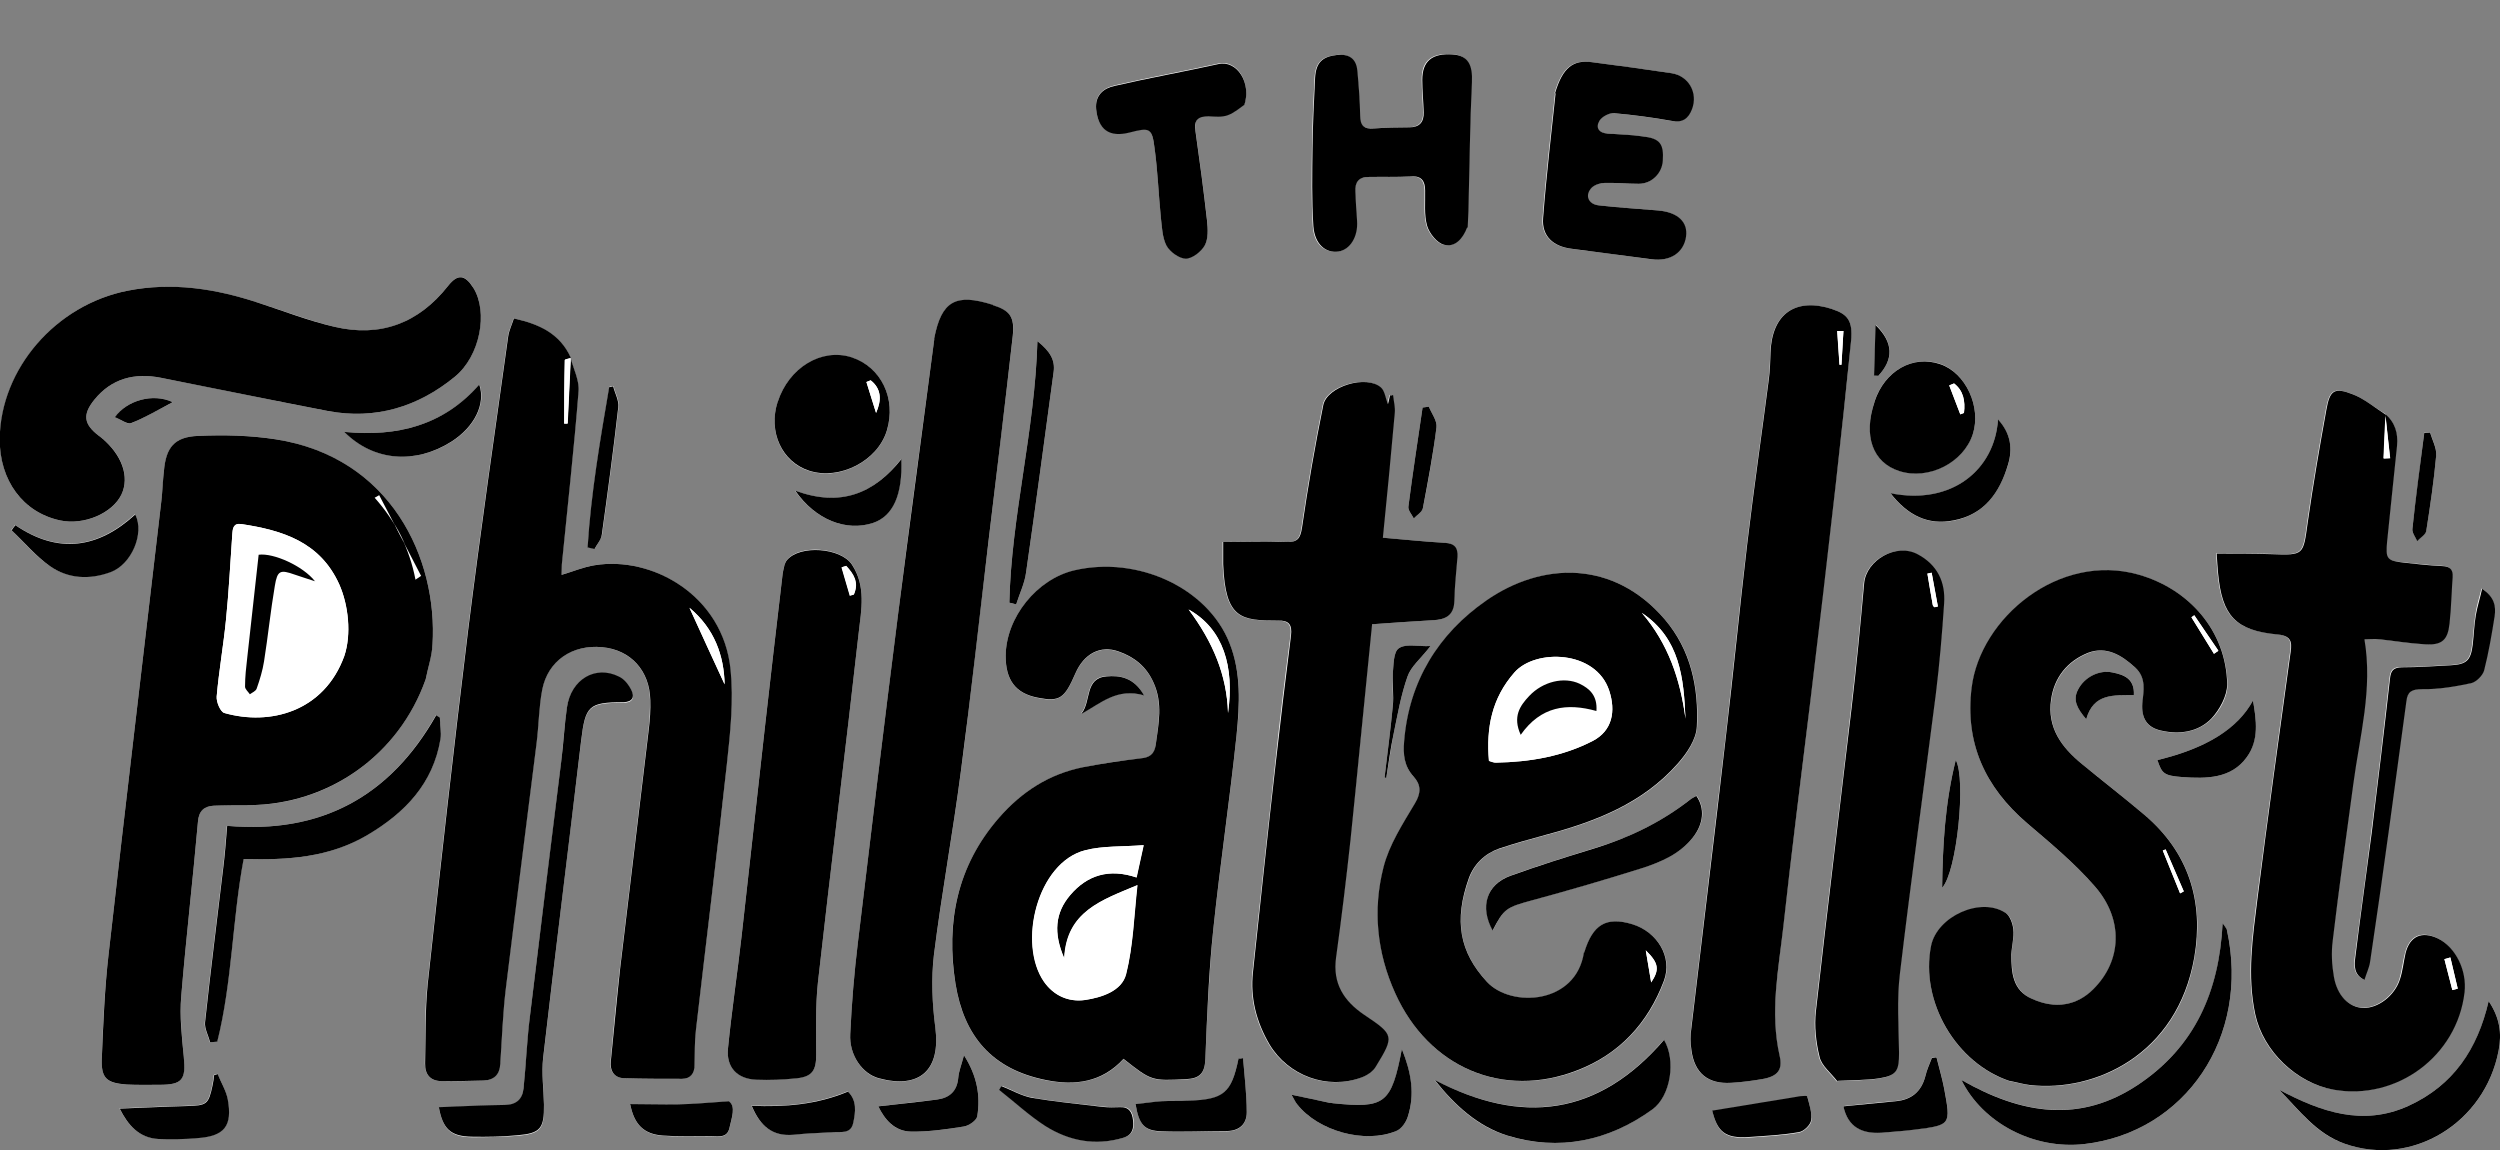 <?xml version="1.0" encoding="UTF-8"?>
<svg xmlns="http://www.w3.org/2000/svg" version="1.1" viewBox="0 0 881.5 405.5">
  <rect x="0" y="0" width="881.5" height="405.5" fill="#808080" stroke="none"/>
  <defs>
    <style>
      .cls-1 {
        fill: #fff;
      }
    </style>
  </defs>
  <!-- Generator: Adobe Illustrator 28.7.1, SVG Export Plug-In . SVG Version: 1.2.0 Build 142)  -->
  <g>
    <g id="Layer_2">
      <g>
        <path class="cls-1" d="M841,145.9h0c-3.9-2.3-7.5-5.4-11.7-7-6.4-2.4-7.9-1.4-9.2,5.4-2.4,13.3-4.7,26.6-6.6,39.9-1.6,11.6-1.3,11.5-12.8,11.1-6.4-.2-12.8-.1-19.3-.2.2,3,.3,5,.5,6.9,1.4,15,6.1,20.2,20.9,21.6,5.9.6,5,3.8,4.5,7.5-3.9,28.5-7.8,57.1-11.5,85.6-1.7,13.5-3.7,27.1-.8,40.8,2.8,13.1,14.5,24.3,27.5,26.6,22.3,4,43.8-11.8,46.3-34.3.9-7.8-3.2-16-9.4-19-5.7-2.7-9.8-.9-11.4,5.2-.8,3.1-1.1,6.3-2,9.3-1.9,5.9-7.9,10.2-13,10-5-.2-9.2-4.4-10.3-11.2-.7-4-.9-8.3-.4-12.4,2.3-18.5,4.9-37,7.3-55.5,2.2-16.7,6.9-33.2,3.9-50.9,1.8,0,3.6,0,5.3,0,5.5.6,10.9,1.5,16.3,1.8,5.8.3,7.9-1.6,8.4-7.3.5-5.5.6-11,1.1-16.4.2-2.9-1-3.8-3.7-3.9-4.5-.2-9-.8-13.4-1.2-6.2-.6-6.7-1.2-6-7.5,1.2-11.3,2.4-22.5,3.5-33.8.4-4.4-.7-8.3-4.2-11.2h0ZM201.2,126.2h0c-3.9-8.6-11.4-12-20.1-13.9-.7,2.3-1.7,4.2-2,6.3-4.8,34.5-9.8,68.9-14.1,103.4-5.1,41.6-9.8,83.4-14.3,125.1-1,9.2-.7,18.6-.9,27.9,0,3.8,1.9,6.1,5.6,6.2,5,.1,9.9,0,14.9-.2,3.8-.1,5.7-2.1,6-5.9.6-9,.9-18,2-26.9,3.4-28.8,7.2-57.5,10.8-86.2.8-6.3.8-12.7,2-18.9,2-10.1,10.6-15.9,21.1-14.9,10.1.9,16.9,8.3,17,18.7,0,3.3-.1,6.7-.5,10-3.3,28.1-6.8,56.2-10.1,84.3-1.3,10.9-2.3,21.8-3.3,32.8-.4,3.5,1.1,6,4.8,6.2,6.8.3,13.6.3,20.3.2,3,0,4.3-2,4.4-4.9.1-4.2,0-8.4.5-12.5,3.6-31.2,7.6-62.5,10.9-93.7,1.2-11,2.4-22.3,1.3-33.2-2.7-26.4-27.9-40.1-47.9-36.8-3.8.6-7.5,2.2-11.7,3.4,0-1.4,0-2.6.1-3.7,2-20.4,4.3-40.7,5.9-61.1.3-3.8-1.8-7.8-2.8-11.7h0ZM150.1,239.5c.8-4.1,2.1-8.1,2.4-12.2,1.9-30.4-14.7-66-55.3-72.4-8.9-1.4-18.2-1.6-27.3-1.2-8.3.3-11.3,4.1-12.1,12.4-.3,3.5-.5,7-.9,10.5-6.2,53.3-12.6,106.5-18.6,159.8-1.4,12.2-2,24.5-2.4,36.8-.3,7,1.8,8.8,8.8,9.2,3.8.2,7.7.1,11.5.1,8.1,0,9.3-1.8,8.6-9.9-.7-7.1-1.4-14.3-.9-21.3,1.7-20.6,4.1-41.1,5.9-61.6.3-3.9,2.2-5.4,5.5-5.6,4.2-.3,8.3-.2,12.5-.2,28.3-.1,52.8-17.8,62.3-44.4h0ZM396.1,373.4c10,7.9,10,7.8,22.1,7.2,4.7-.2,6.6-2,6.8-7,.6-15.3,1.3-30.6,2.8-45.8,2.4-22.8,5.8-45.5,8.2-68.4,1.2-10.9,1.7-22-2.5-32.6-7.7-19.4-32.2-30.8-54.7-25.6-13.2,3.1-24.1,16.6-24.2,30.2,0,8.5,3.5,13.1,11.3,14.7,7.6,1.5,9.4.4,13.3-8.6,3-6.9,8.8-10,15.2-7.7,5.5,1.9,9.8,5.3,12.3,10.9,3.3,7.4,1.7,14.7.8,22.1-.4,3.2-2,4.3-5.3,4.7-6.8.7-13.5,1.7-20.2,3.1-12,2.4-21.7,8.6-29.8,17.9-14.8,17-18.8,37-15.3,58.4,3,18.6,13,30.2,31.8,34,10.2,2,19.9.9,27.4-7.4h0ZM558.6,335.9c-2.7,18.3-25.6,19.7-34.2,10.4-9.7-10.5-11.8-21.6-6.4-36.5,1.8-5.1,5.6-8.8,10.7-10.5,5.3-1.8,10.8-3.3,16.3-4.8,17.6-4.7,34.3-11.1,46.7-25.2,3.2-3.6,6.4-8.5,6.7-13,.7-13.7-2.1-27.1-11.3-37.8-18-21-43.1-20.5-63-6.6-16.8,11.7-27.2,28.4-28.9,49.6-.4,4.6,0,8.8,3.4,12.5,2.5,2.8,2.7,5.6.4,9.4-4.4,7.2-9.1,14.6-11.1,22.6-3.8,15-2.3,30.1,4.2,44.4,11.8,26.1,37.9,37.2,64.1,27.1,14.9-5.8,25.1-16.8,30.6-31.6,3.1-8.3-2.3-17.2-11.1-19.9-9.3-2.9-14.1,0-17,10h0ZM708.7,381.2c2.4.5,4.9,1.2,7.3,1.5,22.8,2.5,51.9-10.7,57.8-45,3.4-19.7-1.9-37-17.6-50.3-7.2-6.1-14.7-12-22-17.9-7.2-5.9-12.3-12.8-10.9-22.7,1.1-7.9,5.8-13.6,13-16.5,6.4-2.6,11.9.8,16.7,5.2,4,3.6,2.9,8.2,2.5,12.6-.5,5.2,1.5,8.5,6.6,9.6,6.5,1.5,13.1.4,17.7-4.2,3-3,5.7-8,5.6-12.1-.3-18.6-13.3-33.6-31.3-38.7-28-7.9-55.8,15.3-58.8,39.9-2.4,19.6,4.7,35.1,19.5,47.7,8.3,7.1,16.9,14.2,24,22.4,10.2,11.7,9.4,26.2-.5,36.1-5.8,5.8-13.5,7.1-21.7,3.5-6.8-3.1-7.3-9.3-7.3-15.6,0-3,.9-6,.7-8.9-.2-2-1.1-4.8-2.7-5.8-8.8-5.7-24.3,1.2-26.3,11.6-4,19.7,8.7,41.4,27.8,47.7h0ZM483.8,220.1c6.9-.5,14-1,21.1-1.4,4.6-.2,7.6-1.6,7.7-6.9.1-5.1.8-10.3,1.1-15.4.2-3.2-.9-4.8-4.5-5-7.2-.4-14.5-1.2-21.8-1.8,1.4-14.9,2.9-29.4,4.2-44,.2-2.1-.4-4.2-.6-6.3-.4,0-.7,0-1.1.1-.2,1-.5,2-.7,3.1-.9-2.2-1.1-4.7-2.5-5.9-5.1-4.5-19-.5-20.3,6.2-2.9,14.3-5.4,28.8-7.5,43.2-.6,4-1.6,5.3-5.7,5.1-7.2-.4-14.5,0-22.1,0,0,3.2,0,5.5,0,7.8.8,19.4,6.5,20,19.2,19.9,3.9,0,5.2,1.4,4.7,5.4-2,15-3.8,30.1-5.4,45.1-2.7,24.5-5.4,49-8,73.5-1,9.1,1.2,17.5,5.8,25.4,6.6,11.1,20.4,16.3,32.5,11.7,1.9-.7,3.9-2.1,5-3.8,6.6-10.8,6.5-11.2-4.1-18.3-7.1-4.8-11.2-11-9.9-20.2,1.9-13.8,3.7-27.7,5.1-41.6,2.7-25.1,5.1-50.2,7.6-75.9h0ZM350.1,107.6c-13-4.3-18-1.4-20.7,11.8,0,.2,0,.3,0,.5-4.3,32.2-8.7,64.3-12.7,96.5-4.9,38.6-9.6,77.3-14.2,116-1.3,10.7-2.2,21.5-2.7,32.3-.3,7.6,4.4,14.1,10.1,15.6,14.6,3.8,21.8-3,19.9-17.8-1.1-8.5-1.5-17.3-.5-25.7,2.7-21.6,6.7-43.1,9.5-64.7,3.6-27.2,6.5-54.5,9.8-81.7,2.8-24,5.8-47.9,8.5-71.9.8-6.7-1-8.9-7-10.8h0ZM646,109c-13.1-4.1-21.3,1.7-21.8,15.2-.1,3.2-.2,6.3-.6,9.5-2.5,19.3-5.3,38.6-7.6,57.9-2.7,22.8-5,45.7-7.6,68.5-4,34.1-8.1,68.1-12.1,102.2-.3,2.6-.3,5.4,0,8,1.2,8.2,5.8,12,14,11.5,3.7-.2,7.3-.7,10.9-1.3,5.3-.9,7.4-3,6.2-8.2-3.5-15.4-.3-30.5,1.3-45.6,2.9-26.5,6.4-52.9,9.5-79.3,3-25.6,6-51.2,9-76.8,1.9-16.9,3.8-33.7,5.4-50.6.7-6.8-1-9.2-6.7-11h0ZM91.2,106.8c-15-4.9-30.3-7.4-46.2-4.3C19.8,107.5.3,130,0,154.7c-.2,14.7,8.1,26,21.2,28.8,8.3,1.8,18.4-2.4,21.6-9.1,3-6.3.3-14.1-7.1-20.1-.3-.2-.5-.4-.8-.6-5.4-4.1-5.9-7.5-1.6-12.8,6.1-7.5,14.2-9.5,23.4-7.7,19.6,3.8,39.1,7.9,58.8,11.7,16.8,3.2,31.7-1.4,44.8-12,8.9-7.3,11.9-22.9,6.6-31.4-3-4.8-5.5-5-8.9-.7-10.4,13.2-23.8,18.4-40.2,14.4-9-2.2-17.8-5.6-26.6-8.4h0ZM276.6,199.2c-.3,1.3-.6,2.5-.7,3.6-2.1,17.9-4.2,35.7-6.2,53.6-2.8,24.5-5.4,49-8.2,73.5-1.5,13.2-3.5,26.4-4.8,39.6-.7,6.7,3.2,10.8,9.9,11.1,4.8.2,9.7,0,14.4-.5,5.5-.6,6.8-2.9,6.8-8.4,0-8.5-.3-17,.6-25.4,4.6-41.2,9.8-82.3,14.4-123.5.9-7.9,2.6-16.2-2.4-23.8-4-6-18.5-7.2-23-1.5-.4.5-.6,1.2-.8,1.6h0ZM647.8,381.2c5.5-.3,10.2-.2,14.7-.9,6-1,6.9-2.7,6.9-8.9,0-9.3-.7-18.7.3-27.9,3.9-33,8.6-66,12.7-98.9,1.3-10.5,2.2-21.1,2.9-31.8.5-7.6-2.5-13.6-9.4-17.3-7.5-4-18.1,2-18.8,10.3-1.2,14.6-2.7,29.1-4.4,43.7-4.1,35.7-8.6,71.4-12.6,107.1-.6,5.3,0,11,1.3,16.2.8,3.1,4,5.6,6.2,8.5h0ZM154.7,390.4c1.5,7.8,4.2,10.5,11.7,10.6,5.3,0,10.7-.1,16-.5,8.2-.7,9.6-2.4,9.4-10.8,0-5.5-.9-11-.3-16.4,4.3-37.3,8.9-74.6,13.4-111.9,1.5-12.4,2.6-13.6,14.9-13.6,3.2,0,4-1.7,2.9-4.1-.9-1.9-2.6-4-4.4-4.9-8.4-4.2-17,.9-18.4,10.9-.9,6.2-1.3,12.6-2,18.9-3.6,29.9-7.4,59.7-11,89.6-1,8.6-1.4,17.2-2.3,25.8-.4,3.8-2.6,5.7-6.7,5.8-7.8,0-15.5.5-23.2.8h0ZM155.1,253.1c-.5-.3-.9-.6-1.4-.9-16.2,28.8-40.7,41.9-73.7,39-.4,4.7-.7,9-1.2,13.3-2.2,18.7-4.6,37.3-6.6,56-.2,2.2,1.2,4.7,1.8,7,.8,0,1.6-.2,2.5-.2,5.3-21.1,5.4-43.2,9.3-64.4,15.5.4,30.2-.5,43.7-8.5,13.2-7.8,23.1-18,25.7-33.8.4-2.4,0-5-.2-7.5h0ZM691.6,380.8c7.5,15.2,25.6,24.6,43.3,22.6,35.6-4.1,58.6-37.7,50.3-75.5,0-.4-.5-.7-1.5-2.4-1.1,24.3-9.9,43.5-29.4,56.7-20.8,14.1-41.5,10.6-62.7-1.4h0ZM274.2,141.8c-3.4,10.6,1.5,21.3,11.2,24.3,10.8,3.4,24.1-3.6,27.3-14.2,3.4-11.2-2-22.5-12.4-25.8-10.6-3.4-22.2,3.6-26.1,15.8h0ZM661,141.5c-4,12.1-.7,21.5,8.7,24.5,10.3,3.3,22.5-2.9,25.9-13,3.1-9.5-2.5-21.6-11.5-24.7-9.6-3.2-19.5,2.4-23.1,13.1h0ZM586.7,366.6c-23.1,26.9-50.2,30.1-80.9,14.2,7.1,9,15.3,16.5,25.6,19.6,18.2,5.6,35.6,2,51.1-9.2,6.4-4.6,8.5-17.2,4.1-24.6h0ZM803.7,384.3c7,7.3,13.1,15.6,23.1,19,23.8,8.3,49.3-7.3,54.2-32.8,1.2-6.2.4-11.8-3.5-17.5-3.8,17-12.5,29.7-28.2,36.9-16.2,7.4-31,2.1-45.6-5.6h0ZM875,207.5c-.9,3.5-1.8,6.3-2.2,9.2-.5,3.4-.7,7-1.1,10.4-.7,5.8-2.1,7.1-8,7.4-5.7.3-11.3.7-17,.7-3,0-3.9,1.1-4.2,4.1-2,18-4.1,36-6.4,54-1.8,14.7-3.9,29.4-5.8,44-.4,3-.6,6.3,3.2,8.1.7-2.3,1.7-4.3,2-6.4,2.4-16.1,4.7-32.3,6.9-48.4,2-14.5,3.9-29,5.9-43.5.5-3.3,1.9-4.3,5.6-4.2,5.7.1,11.5-.9,17.2-2.1,1.8-.4,4.1-2.7,4.6-4.5,1.6-6.3,2.7-12.7,3.7-19.1.5-3.5,0-7-4.6-9.8h0ZM598.1,280.6c-.7.4-1.4.8-2,1.2-10.2,8.1-21.6,13.6-34,17.3-9.8,3-19.7,6.1-29.4,9.6-8.6,3.1-10.9,10.9-6.3,19.3,4-7.9,4.9-8.2,14.1-10.7,12.8-3.5,25.6-7.2,38.3-11.2,6.8-2.1,13.4-5,18.2-10.9,3.8-4.7,4.3-10.2,1.2-14.7h0ZM355.9,212.5c.8.2,1.6.4,2.4.6,1.2-3.8,3-7.4,3.5-11.3,3.4-23.5,6.5-47.1,9.7-70.6.6-4.2-1.2-7.3-5.7-10.9-.9,31.7-9.2,61.5-9.9,92.2h0ZM438.3,373.2c-.5,0-1.1.1-1.6.2-2.5,12.1-5.3,14.5-17.6,14.8-3.1,0-6.3,0-9.5.2-3.1.2-6.1.6-9.2,1,1.3,7.2,3.1,9.4,9.2,9.6,7.6.3,15.2-.2,22.9-.1,4.5,0,7.1-2.5,7.1-6.6,0-6.3-.8-12.6-1.3-19h0ZM666.5,173.9c6.1,7.9,13.3,11.4,22.3,9.7,10.8-2.1,16.2-9.9,19.2-19.6,1.7-5.5,1.1-11-3.5-16-1.1,17.7-16.3,30.3-38,26h0ZM494.3,369.9c-3.6,19.3-5.9,21-24.3,19.1-.3,0-.7,0-1-.1-4.3-.9-8.6-1.8-13.6-2.9.9,1.5,1.3,2.5,2,3.4,7.4,9.4,23.9,14,34.9,9.4,1.8-.8,3.5-3.1,4.1-5.1,2.5-7.8,1.2-15.3-2.1-23.8h0ZM5.3,185.1c-.4.6-.8,1.2-1.3,1.8,4.5,4.3,8.5,9.2,13.5,12.6,6.5,4.5,14.1,4.9,21.5,2.1,7.3-2.8,11.9-13.6,8.6-20.3-13.1,12-27.1,14.1-42.4,3.7h0ZM650,390.1c1.6,7.2,6.5,9.6,13.3,9.2,4-.2,8-.6,11.9-1.1,12.7-1.5,12.7-1.6,10.3-14.5-.7-3.7-1.8-7.3-2.7-11l-1.6.2c-.8,2.1-1.8,4.2-2.3,6.4-1.4,5.6-4.9,8.4-10.5,8.9-6.1.5-12.2,1.2-18.4,1.8h0ZM121.5,152.3c10.5,10.4,25.2,11.4,37.8,3.4,8.1-5.2,12.1-13.2,9.8-20.1-12.6,14.4-29,18.5-47.6,16.7h0ZM76.7,378.6c-.4.1-.9.3-1.3.4-.2,1.1-.3,2.3-.5,3.4-1.5,7-2,7.3-9.2,7.5-7.7.2-15.5.6-23.6.9,2.9,5.7,6.7,10.3,13.6,10.7,4.6.3,9.3,0,13.9-.3,9.5-.7,12.3-4.3,10.6-13.7-.6-3.1-2.3-6-3.6-9h0ZM353.2,383c-.2.4-.5.8-.7,1.2,5.4,4.3,10.5,9.1,16.4,12.8,8.3,5.3,17.5,7,27.3,4.1,3.4-1,3.8-3.4,3.5-6.2-.3-2.8-1.4-4.8-4.7-4.6-2,.1-4,.1-6-.1-8.4-1-16.8-1.7-25-3.2-3.7-.6-7.1-2.7-10.6-4.1h0ZM309.7,390.1c2.2,4.6,5.6,8.8,11.5,8.9,6.2.1,12.5-.8,18.7-1.8,1.8-.3,4.4-2.2,4.7-3.7,1.1-7.1,0-14-4.7-21.4-.9,3.4-1.8,5.6-2,7.8-.4,4.8-2.9,7.2-7.5,7.8-6.8.8-13.7,1.6-20.7,2.4h0ZM603.8,391.6c1.7,7.8,4.7,10.1,13.1,9.5,5.8-.4,11.7-.7,17.4-1.7,1.7-.3,4.2-2.6,4.4-4.2.3-2.8-.8-5.7-1.4-8.5,0-.2-1.5-.2-2.3,0-10.3,1.7-20.6,3.4-31.1,5.1h0ZM257.1,388.4c-7.4.5-12.7,1-18,1.1-5.6.1-11.2,0-16.9-.1,1.4,7.1,4.8,10.6,11.5,11.1,5.6.4,11.3.2,17,.2,2.6,0,5.7.8,6.5-2.9.8-3.6,2.3-7.5-.1-9.3h0ZM265,389.9c3,7.1,7.4,10.8,14.8,10.1,4.6-.4,9.3-.6,13.9-.9,2.7-.2,6.1.7,7-3.1,1-4,1.4-8.1-1.8-11.2-11.1,4.6-22.2,5.5-34,5h0ZM317.8,161.8c-9.6,12.4-21.6,17.2-37.5,11.2,7.1,10.2,18,14.5,27.4,11.4,7.1-2.4,10.5-9.9,10-22.6h0ZM760.7,268c1.6,4.7,2.2,5.5,8.8,6,8.4.6,17.1.6,22.7-7,4.3-6,3.4-13.2,2.2-20-5.2,9.9-16.5,16.9-33.7,21h0ZM207.2,192.9c.8.2,1.6.4,2.5.6.9-1.7,2.3-3.3,2.6-5.1,2.1-14.9,4.1-29.9,5.8-44.9.3-2.4-1.2-4.9-1.8-7.4-.5,0-.9.2-1.4.3-3.2,18.7-6.4,37.5-7.6,56.4h0ZM503.8,143.4c-.7.1-1.5.2-2.2.3-1.7,11.6-3.5,23.3-5,34.9-.2,1.3,1.2,2.8,1.9,4.2,1.1-1.2,2.9-2.3,3.2-3.6,1.9-9.5,3.6-18.9,4.8-28.5.3-2.3-1.7-4.9-2.7-7.3h0ZM856.8,152.4c-.7,0-1.4.1-2,.1-1.4,11.3-2.9,22.6-4.2,34-.2,1.3,1.1,2.8,1.7,4.2,1.1-1.2,2.9-2.3,3.2-3.6,1.4-8.8,2.7-17.7,3.5-26.6.2-2.6-1.4-5.5-2.2-8.2h0ZM684.8,313c5.2-5.5,8.5-38.3,4.8-45-3.8,15.2-4.6,30.1-4.8,45ZM752.4,245.1c.3-6-3.6-7.2-7.6-8-4.6-1-9.9,1.8-12.1,6.1-2,3.9,0,6.8,2.9,10.4,2.6-9.4,9.8-8.4,16.8-8.5h0ZM488.2,274.1c.2,0,.4.1.6.2.9-5.2,1.6-10.5,2.6-15.6,1.4-6.8,2.6-13.7,4.9-20.2,1.2-3.5,4.6-6.2,8.1-10.7-4.6.2-8.9-.8-11.2.8-1.9,1.3-1.8,5.9-2.1,9-.3,3.8.3,7.6,0,11.4-.8,8.4-1.9,16.7-2.9,25.1h0ZM381.4,251.5c6.7-3.6,12.4-9.2,21.9-6.4-3.6-6.4-8.5-7-13.2-6.7-7.8.6-5.4,8.8-8.8,13h0ZM60.9,141.8c-7-3.3-16.2-.6-20.3,5.3,2,.8,4.3,2.7,5.7,2.1,4.7-1.9,9.2-4.6,14.7-7.4ZM660.8,132.3c.5,0,1.1.1,1.6.1,5.3-5.8,5.3-11.6-1-17.9-.2,6.6-.4,12.2-.5,17.7h0Z"/>
        <path d="M201.2,126.2c1,3.9,3.1,7.9,2.8,11.7-1.6,20.4-3.9,40.8-5.9,61.1-.1,1.1,0,2.2-.1,3.7,4.1-1.2,7.8-2.8,11.7-3.4,20-3.3,45.2,10.4,47.9,36.8,1.1,10.9-.1,22.2-1.3,33.2-3.4,31.3-7.3,62.5-10.9,93.7-.5,4.1-.4,8.3-.5,12.5,0,2.9-1.4,4.9-4.4,4.9-6.8,0-13.6,0-20.3-.2-3.7-.1-5.2-2.6-4.8-6.2,1.1-10.9,2.1-21.9,3.3-32.8,3.3-28.1,6.8-56.2,10.1-84.3.4-3.3.6-6.6.5-10-.2-10.4-6.9-17.8-17-18.7-10.5-1-19.1,4.8-21.1,14.9-1.2,6.2-1.2,12.6-2,18.9-3.6,28.7-7.3,57.5-10.8,86.2-1.1,8.9-1.4,17.9-2,26.9-.2,3.8-2.2,5.8-6,5.9-5,.1-9.9.3-14.9.2-3.8-.1-5.7-2.4-5.6-6.2.2-9.3,0-18.7.9-27.9,4.5-41.7,9.2-83.4,14.3-125.1,4.3-34.5,9.3-69,14.1-103.4.3-2.1,1.3-4.1,2-6.3,8.7,1.9,16.2,5.2,20.1,13.9-.7.2-2.1.5-2.1.7-.1,7.5-.2,14.9-.2,22.4.4,0,.8,0,1.2,0,.4-7.7.7-15.5,1.1-23.2h0ZM255.5,241.3c-.2-10.1-3.6-19.7-12.4-27,4.3,9.4,8.5,18.6,12.4,27Z"/>
        <path d="M150.1,239.5c-9.4,26.6-34,44.2-62.3,44.4-4.2,0-8.3,0-12.5.2-3.3.2-5.2,1.8-5.5,5.6-1.8,20.5-4.2,41-5.9,61.6-.6,7,.2,14.2.9,21.3.8,8.1-.5,9.9-8.6,9.9-3.8,0-7.7.1-11.5-.1-7.1-.5-9.1-2.2-8.8-9.2.5-12.3,1-24.6,2.4-36.8,6-53.3,12.4-106.5,18.6-159.8.4-3.5.5-7,.9-10.5.7-8.3,3.7-12.1,12.1-12.4,9.1-.4,18.3-.2,27.3,1.2,40.6,6.3,57.2,42,55.3,72.4-.2,4.1-1.6,8.1-2.4,12.2h0ZM121.4,231.3c2.5-7.6,1.5-17.9-1.8-25.3-6.7-14.9-19.9-19-34.4-21.2-2.9-.5-3.1,1.5-3.3,3.7-.7,10-1.2,19.9-2.2,29.9-.9,9.1-2.5,18.1-3.3,27.2-.2,1.9,1.3,5.4,2.7,5.8,16.1,4.6,35.2-.5,42.3-20.1h0ZM148.5,203.1c-.6.4-1.3.9-1.9,1.3-2.1-11-7-20.6-14.4-28.9.5-.3,1.1-.6,1.6-.9,4.9,9.5,9.8,19,14.8,28.5h0Z"/>
        <path d="M396.1,373.4c-7.6,8.3-17.2,9.5-27.4,7.4-18.9-3.8-28.8-15.4-31.8-34-3.4-21.4.5-41.4,15.3-58.4,8.1-9.3,17.8-15.5,29.8-17.9,6.7-1.3,13.5-2.3,20.2-3.1,3.2-.3,4.8-1.5,5.3-4.7,1-7.4,2.6-14.7-.8-22.1-2.5-5.6-6.8-9-12.3-10.9-6.4-2.3-12.2.8-15.2,7.7-3.9,9-5.6,10.1-13.3,8.6-7.8-1.5-11.3-6.2-11.3-14.7.1-13.6,11-27.1,24.2-30.2,22.4-5.2,47,6.2,54.7,25.6,4.2,10.5,3.6,21.7,2.5,32.6-2.4,22.8-5.8,45.5-8.2,68.4-1.6,15.2-2.2,30.5-2.8,45.8-.2,5-2.1,6.8-6.8,7-12.1.6-12.1.7-22.1-7.2h0ZM403.3,298c-7.7.6-14.5.2-20.7,1.8-16.9,4.3-23.9,32.9-14.5,46.4,3.4,4.8,8.6,7.2,14.4,6.4,6-.9,13-3.2,14.5-9.1,2.6-10.1,2.8-20.8,4-31.4-12.6,5.3-25,9.2-25.8,25.8-3.8-8.9-3.2-16,2.1-22.3,6.1-7.1,13.8-9.5,23.4-6.2.7-3.3,1.4-6.3,2.5-11.4h0ZM433,251.4c2.3-16.3-1.6-29.6-13.9-36.5,8.6,11.5,13.5,23.2,13.9,36.5Z"/>
        <path d="M558.6,335.9c3-10,7.8-12.8,17-10,8.8,2.7,14.2,11.6,11.1,19.9-5.6,14.9-15.7,25.9-30.6,31.6-26.2,10.2-52.3-1-64.1-27.1-6.5-14.3-8-29.4-4.2-44.4,2-8,6.8-15.4,11.1-22.6,2.3-3.8,2.1-6.6-.4-9.4-3.4-3.7-3.8-7.9-3.4-12.5,1.7-21.2,12.1-37.9,28.9-49.6,19.8-13.8,45-14.4,63,6.6,9.2,10.8,12,24.1,11.3,37.8-.2,4.5-3.5,9.4-6.7,13-12.4,14.1-29.1,20.5-46.7,25.2-5.5,1.5-10.9,3-16.3,4.8-5.1,1.8-8.9,5.5-10.7,10.5-5.3,14.9-3.3,26,6.4,36.5,8.6,9.3,31.5,7.9,34.2-10.4h0ZM525,268.3c.9.3,1.7.7,2.5.6,11.9-.2,23.6-2.2,34.2-7.7,6.8-3.6,8.1-10.4,5.7-17.7-4.7-14.3-26-14.8-33.4-6.4-8,9.1-10,19.5-9,31.2h0ZM578.9,216.1c9.3,10.8,13.6,23.6,15.4,37.3-.6-14.3-1.9-28.3-15.4-37.3ZM582.2,346.4c3-4.5,2.7-6.8-1.9-11.3.7,4,1.3,7.6,1.9,11.3Z"/>
        <path d="M841,145.9c3.5,3,4.6,6.9,4.2,11.2-1.1,11.3-2.4,22.5-3.5,33.8-.6,6.2-.1,6.8,6,7.5,4.5.5,8.9,1,13.4,1.2,2.7.1,3.9,1.1,3.7,3.9-.4,5.5-.5,11-1.1,16.4-.6,5.8-2.7,7.6-8.4,7.3-5.5-.3-10.9-1.2-16.3-1.8-1.7-.2-3.5,0-5.3,0,3,17.7-1.7,34.2-3.9,50.9-2.5,18.5-5.1,37-7.3,55.5-.5,4.1-.3,8.4.4,12.4,1.1,6.8,5.3,11,10.3,11.2,5.2.2,11.1-4.2,13-10,1-3,1.3-6.2,2-9.3,1.5-6,5.7-7.9,11.4-5.2,6.2,3,10.3,11.2,9.4,19-2.6,22.5-24,38.3-46.3,34.3-13-2.4-24.7-13.6-27.5-26.6-2.9-13.6-.9-27.2.8-40.8,3.6-28.6,7.6-57.1,11.5-85.6.5-3.7,1.4-7-4.5-7.5-14.8-1.4-19.5-6.6-20.9-21.6-.2-2-.3-4-.5-6.9,6.6,0,13,0,19.3.2,11.5.4,11.2.4,12.8-11.1,1.9-13.4,4.2-26.6,6.6-39.9,1.2-6.8,2.8-7.9,9.2-5.4,4.2,1.6,7.8,4.7,11.7,7.2-.2,5.2-.4,10.4-.7,15.5.8,0,1.5,0,2.3-.1-.6-5.2-1.2-10.4-1.7-15.6h0ZM864,337.6c-.7.2-1.4.4-2.1.6.9,3.6,1.9,7.2,2.8,10.9l1.9-.5-2.6-11h0Z"/>
        <path d="M708.7,381.2c-19-6.3-31.7-28-27.8-47.7,2.1-10.4,17.5-17.4,26.3-11.6,1.5,1,2.5,3.8,2.7,5.8.3,2.9-.6,6-.7,8.9,0,6.3.4,12.6,7.3,15.6,8.2,3.7,15.9,2.4,21.7-3.5,9.9-9.9,10.7-24.4.5-36.1-7.1-8.2-15.7-15.3-24-22.4-14.7-12.6-21.9-28.1-19.5-47.7,3-24.6,30.8-47.8,58.8-39.9,18,5.1,31,20,31.3,38.7,0,4.1-2.7,9-5.6,12.1-4.6,4.7-11.2,5.7-17.7,4.2-5-1.1-7-4.4-6.6-9.6.4-4.4,1.5-8.9-2.5-12.6-4.8-4.4-10.2-7.7-16.7-5.2-7.2,2.9-11.9,8.6-13,16.5-1.4,9.9,3.7,16.8,10.9,22.7,7.3,6,14.8,11.8,22,17.9,15.7,13.3,21,30.6,17.6,50.3-6,34.4-35.1,47.5-57.8,45-2.5-.3-4.9-1-7.3-1.5h0ZM780.6,230.5c.5-.4,1.1-.7,1.6-1.1-2.8-4.2-5.7-8.3-8.5-12.5-.3.2-.7.5-1,.7,2.6,4.3,5.3,8.6,7.9,12.8h0ZM768.7,315c.4-.2.9-.5,1.3-.7-2.1-4.9-4.3-9.8-6.4-14.8-.3.1-.6.3-1,.4,2,5,4,10,6.1,15.1h0Z"/>
        <path d="M483.8,220.1c-2.6,25.7-5,50.8-7.6,75.9-1.5,13.9-3.2,27.8-5.1,41.6-1.3,9.2,2.8,15.4,9.9,20.2,10.6,7.1,10.7,7.5,4.1,18.3-1,1.7-3.1,3.1-5,3.8-12.1,4.5-25.9-.6-32.5-11.7-4.6-7.9-6.8-16.3-5.8-25.4,2.6-24.5,5.2-49,8-73.5,1.7-15.1,3.5-30.1,5.4-45.1.5-4.1-.8-5.5-4.7-5.4-12.8,0-18.5-.5-19.2-19.9,0-2.3,0-4.6,0-7.8,7.6,0,14.9-.3,22.1,0,4.1.2,5.1-1.2,5.7-5.1,2.1-14.5,4.6-28.9,7.5-43.2,1.4-6.6,15.2-10.7,20.3-6.2,1.4,1.2,1.6,3.8,2.5,5.9.3-1.1.5-2.1.7-3.1.4,0,.7,0,1.1-.1.2,2.1.8,4.2.6,6.3-1.3,14.6-2.7,29.1-4.2,44,7.3.6,14.5,1.4,21.8,1.8,3.6.2,4.7,1.8,4.5,5-.4,5.1-1,10.3-1.1,15.4-.1,5.3-3.2,6.7-7.7,6.9-7.1.4-14.2.9-21.1,1.4h0Z"/>
        <path d="M350.1,107.6c6,1.9,7.7,4.1,7,10.8-2.7,24-5.6,47.9-8.5,71.9-3.2,27.2-6.2,54.5-9.8,81.7-2.8,21.6-6.8,43.1-9.5,64.7-1,8.4-.6,17.3.5,25.7,1.9,14.8-5.4,21.7-19.9,17.8-5.7-1.5-10.5-8-10.1-15.6.5-10.8,1.4-21.6,2.7-32.3,4.6-38.7,9.3-77.4,14.2-116,4.1-32.2,8.5-64.3,12.7-96.5,0-.2,0-.3,0-.5,2.6-13.2,7.6-16,20.7-11.8h0Z"/>
        <path d="M646,109c5.6,1.8,7.3,4.2,6.7,11-1.7,16.9-3.5,33.7-5.4,50.6-2.9,25.6-5.9,51.2-9,76.8-3.2,26.4-6.6,52.8-9.5,79.3-1.7,15.1-4.8,30.2-1.3,45.6,1.2,5.1-.9,7.3-6.2,8.2-3.6.6-7.2,1.1-10.9,1.3-8.2.5-12.9-3.4-14-11.5-.4-2.6-.4-5.3,0-8,4-34.1,8.2-68.1,12.1-102.2,2.7-22.8,4.9-45.7,7.6-68.5,2.3-19.3,5.1-38.6,7.6-57.9.4-3.1.5-6.3.6-9.5.5-13.6,8.8-19.4,21.8-15.2h0ZM648.6,128.6h.7c.2-4,.5-7.9.7-11.9h-2.2c.3,4,.6,7.9.8,11.9Z"/>
        <path d="M91.2,106.8c8.9,2.9,17.6,6.3,26.6,8.4,16.3,3.9,29.8-1.2,40.2-14.4,3.4-4.3,5.9-4,8.9.7,5.3,8.5,2.4,24.1-6.6,31.4-13,10.6-28,15.2-44.8,12-19.6-3.8-39.2-7.8-58.8-11.7-9.2-1.8-17.3.2-23.4,7.7-4.3,5.3-3.8,8.7,1.6,12.8.3.2.5.4.8.6,7.3,6,10.1,13.8,7.1,20.1-3.2,6.6-13.2,10.9-21.6,9.1-13.1-2.8-21.4-14.1-21.3-28.8.3-24.7,19.8-47.2,45.1-52.2,15.8-3.1,31.1-.7,46.2,4.3h0Z"/>
        <path d="M276.6,199.2c.2-.4.4-1.1.8-1.6,4.5-5.6,19.1-4.5,23,1.5,5,7.6,3.3,15.9,2.4,23.8-4.6,41.2-9.8,82.3-14.4,123.5-.9,8.4-.6,16.9-.6,25.4,0,5.5-1.3,7.8-6.8,8.4-4.8.5-9.6.7-14.4.5-6.7-.3-10.6-4.4-9.9-11.1,1.3-13.2,3.3-26.4,4.8-39.6,2.8-24.5,5.4-49,8.2-73.5,2-17.9,4.1-35.7,6.2-53.6.1-1.1.4-2.3.7-3.6h0ZM299.6,210c.5-.1,1-.3,1.5-.4,1.9-4.3-.1-7.3-2.7-10.1-.5.2-1.1.4-1.6.5,1,3.3,1.9,6.6,2.9,9.9h0Z"/>
        <path d="M647.8,381.2c-2.2-2.9-5.5-5.4-6.2-8.5-1.3-5.2-1.9-10.9-1.3-16.2,4-35.7,8.4-71.4,12.6-107.1,1.7-14.5,3.1-29.1,4.4-43.7.7-8.2,11.3-14.3,18.8-10.3,7,3.7,9.9,9.8,9.4,17.3-.7,10.6-1.6,21.2-2.9,31.8-4.2,33-8.8,65.9-12.7,98.9-1.1,9.2-.4,18.6-.3,27.9,0,6.2-.8,7.9-6.9,8.9-4.5.7-9.2.6-14.7.9h0ZM682.1,214.1c.4,0,.8-.1,1.2-.2-.7-4-1.4-7.9-2.2-11.9-.5,0-1,.2-1.5.3.6,3.7,1.3,7.4,1.9,11.1,0,.3.4.5.6.8h0Z"/>
        <path d="M154.7,390.4c7.7-.3,15.5-.7,23.2-.8,4.1,0,6.3-2,6.7-5.8.9-8.6,1.2-17.2,2.3-25.8,3.6-29.9,7.3-59.7,11-89.6.8-6.3,1.1-12.6,2-18.9,1.4-10,10.1-15.1,18.4-10.9,1.9.9,3.5,3,4.4,4.9,1.1,2.3.3,4-2.9,4.1-12.3,0-13.4,1.3-14.9,13.6-4.4,37.3-9.1,74.6-13.4,111.9-.6,5.4.2,10.9.3,16.4.1,8.4-1.2,10.1-9.4,10.8-5.3.5-10.6.6-16,.5-7.5-.1-10.3-2.7-11.7-10.6h0Z"/>
        <path d="M155.1,253.1c0,2.5.6,5.1.2,7.5-2.6,15.7-12.5,26-25.7,33.8-13.5,8-28.2,8.9-43.7,8.5-4,21.3-4,43.3-9.3,64.4-.8,0-1.6.2-2.5.2-.6-2.3-2-4.8-1.8-7,2-18.7,4.4-37.3,6.6-56,.5-4.2.8-8.5,1.2-13.3,32.9,2.9,57.4-10.2,73.7-39,.5.3.9.6,1.4.9h0Z"/>
        <path d="M691.6,380.8c21.2,12.1,41.9,15.5,62.7,1.4,19.5-13.2,28.2-32.4,29.4-56.7,1.1,1.7,1.5,2,1.5,2.4,8.3,37.8-14.7,71.4-50.3,75.5-17.8,2-35.8-7.4-43.3-22.6h0Z"/>
        <path d="M274.2,141.8c3.9-12.2,15.5-19.2,26.1-15.8,10.4,3.4,15.8,14.6,12.4,25.8-3.2,10.7-16.6,17.6-27.3,14.2-9.7-3.1-14.6-13.7-11.2-24.3h0ZM307,134.1c-.5.2-1,.4-1.5.6,1.1,3.6,2.3,7.2,3.4,10.9,2-4.5,1.9-8.5-1.9-11.5h0Z"/>
        <path d="M661,141.5c3.6-10.8,13.5-16.4,23.1-13.1,9,3,14.6,15.1,11.5,24.7-3.3,10.1-15.6,16.3-25.9,13-9.4-3-12.8-12.4-8.7-24.5h0ZM691.2,146.1c.4-.2.9-.3,1.3-.5.5-4.2-.2-7.8-3.5-10.4-.6.2-1.1.5-1.7.7,1.3,3.4,2.6,6.8,3.9,10.2h0Z"/>
        <path d="M586.7,366.6c4.4,7.4,2.3,20-4.1,24.6-15.5,11.2-32.9,14.8-51.1,9.2-10.3-3.2-18.5-10.6-25.6-19.6,30.6,16,57.7,12.8,80.9-14.2h0Z"/>
        <path d="M803.7,384.3c14.6,7.7,29.4,13,45.6,5.6,15.7-7.2,24.3-19.9,28.2-36.9,3.9,5.8,4.7,11.3,3.5,17.5-4.9,25.5-30.5,41.1-54.2,32.8-10-3.5-16-11.7-23.1-19h0Z"/>
        <path d="M875,207.5c4.6,2.9,5.1,6.3,4.6,9.8-1,6.4-2.1,12.8-3.7,19.1-.5,1.8-2.8,4.1-4.6,4.5-5.6,1.2-11.5,2.2-17.2,2.1-3.8,0-5.2.9-5.6,4.2-2,14.5-3.9,29-5.9,43.5-2.2,16.1-4.5,32.3-6.9,48.4-.3,2.1-1.3,4.1-2,6.4-3.8-1.8-3.6-5.1-3.2-8.1,1.8-14.7,3.9-29.4,5.8-44,2.2-18,4.4-36,6.4-54,.3-3,1.2-4,4.2-4.1,5.7,0,11.3-.4,17-.7,5.8-.3,7.3-1.6,8-7.4.4-3.5.5-7,1.1-10.4.5-2.9,1.4-5.6,2.2-9.2h0Z"/>
        <path d="M598.1,280.6c3.1,4.4,2.6,9.9-1.2,14.7-4.7,5.9-11.3,8.7-18.2,10.9-12.7,4-25.4,7.7-38.3,11.2-9.2,2.5-10.1,2.9-14.1,10.7-4.6-8.4-2.2-16.2,6.3-19.3,9.7-3.5,19.5-6.6,29.4-9.6,12.4-3.8,23.8-9.3,34-17.3.6-.5,1.4-.8,2-1.2h0Z"/>
        <path d="M355.9,212.5c.7-30.7,9-60.5,9.9-92.2,4.5,3.6,6.3,6.7,5.7,10.9-3.2,23.5-6.3,47.1-9.7,70.6-.5,3.9-2.3,7.5-3.5,11.3-.8-.2-1.6-.4-2.4-.6h0Z"/>
        <path d="M438.3,373.2c.5,6.3,1.3,12.6,1.3,19,0,4.1-2.6,6.6-7.1,6.6-7.6,0-15.3.4-22.9.1-6.2-.2-8-2.4-9.2-9.6,3.1-.3,6.1-.8,9.2-1,3.1-.2,6.3,0,9.5-.2,12.4-.4,15.1-2.7,17.6-14.8.5,0,1.1-.1,1.6-.2h0Z"/>
        <path d="M666.5,173.9c21.7,4.4,36.9-8.3,38-26,4.6,5,5.2,10.5,3.5,16-2.9,9.8-8.4,17.6-19.2,19.6-9,1.8-16.2-1.8-22.3-9.7h0Z"/>
        <path d="M494.3,369.9c3.4,8.5,4.6,16,2.1,23.8-.6,2-2.3,4.4-4.1,5.1-11.1,4.6-27.5,0-34.9-9.4-.7-.8-1.1-1.9-2-3.4,5,1,9.3,2,13.6,2.9.3,0,.7,0,1,.1,18.4,1.9,20.6.2,24.3-19.1h0Z"/>
        <path d="M5.3,185.1c15.2,10.4,29.3,8.3,42.4-3.7,3.3,6.7-1.3,17.5-8.6,20.3-7.5,2.8-15.1,2.4-21.5-2.1-5-3.5-9-8.4-13.5-12.6.4-.6.8-1.2,1.3-1.8h0Z"/>
        <path d="M650,390.1c6.2-.6,12.3-1.2,18.4-1.8,5.6-.5,9.1-3.4,10.5-8.9.5-2.2,1.5-4.3,2.3-6.4l1.6-.2c.9,3.7,2,7.3,2.7,11,2.4,12.9,2.4,12.9-10.3,14.5-4,.5-7.9.8-11.9,1.1-6.8.4-11.7-2-13.3-9.2h0Z"/>
        <path d="M121.5,152.3c18.6,1.8,34.9-2.3,47.5-16.7,2.3,6.9-1.7,14.9-9.8,20.1-12.6,8-27.3,7.1-37.8-3.4h0Z"/>
        <path d="M76.7,378.6c1.2,3,3,5.9,3.6,9,1.7,9.4-1.1,13-10.6,13.7-4.6.4-9.3.5-13.9.3-6.9-.4-10.7-5-13.6-10.7,8.1-.3,15.8-.7,23.6-.9,7.2-.2,7.7-.5,9.2-7.5.2-1.1.4-2.2.5-3.4.4-.1.9-.3,1.3-.4h0Z"/>
        <path d="M353.2,383c3.5,1.4,7,3.4,10.6,4.1,8.3,1.4,16.7,2.2,25,3.2,2,.2,4,.2,6,.1,3.3-.2,4.4,1.8,4.7,4.6.3,2.8-.1,5.2-3.5,6.2-9.8,2.9-19,1.1-27.3-4.1-5.8-3.7-10.9-8.5-16.4-12.8.2-.4.5-.8.7-1.2h0Z"/>
        <path d="M309.7,390.1c7-.8,13.9-1.5,20.7-2.4,4.5-.6,7.1-3,7.5-7.8.2-2.2,1.1-4.4,2-7.8,4.7,7.4,5.8,14.3,4.7,21.4-.2,1.5-2.9,3.4-4.7,3.7-6.2,1-12.5,1.9-18.7,1.8-5.8-.1-9.3-4.3-11.5-8.9h0Z"/>
        <path d="M603.8,391.6c10.5-1.7,20.8-3.4,31.1-5.1.8-.1,2.2-.1,2.3,0,.7,2.8,1.8,5.8,1.4,8.5-.2,1.6-2.6,4-4.4,4.2-5.7,1-11.6,1.3-17.4,1.7-8.4.6-11.3-1.7-13.1-9.5h0Z"/>
        <path d="M257.1,388.4c2.4,1.8.9,5.7.1,9.3-.8,3.7-3.9,2.9-6.5,2.9-5.7,0-11.3.2-17-.2-6.7-.5-10.1-3.9-11.5-11.1,5.6,0,11.3.2,16.9.1,5.3-.1,10.7-.6,18-1.1h0Z"/>
        <path d="M265,389.9c11.8.5,23-.4,34-5,3.2,3.1,2.7,7.2,1.8,11.2-.9,3.8-4.3,2.9-7,3.1-4.6.3-9.3.4-13.9.9-7.5.7-11.8-3-14.8-10.1h0Z"/>
        <path d="M317.8,161.8c.5,12.7-2.9,20.2-10,22.6-9.4,3.1-20.3-1.1-27.4-11.4,15.9,5.9,27.8,1.1,37.5-11.2h0Z"/>
        <path d="M760.7,268c17.2-4.1,28.4-11.1,33.7-21,1.2,6.9,2.2,14-2.2,20-5.5,7.6-14.3,7.6-22.7,7-6.6-.5-7.2-1.3-8.8-6h0Z"/>
        <path d="M207.2,192.9c1.2-19,4.4-37.7,7.6-56.4.5,0,.9-.2,1.4-.3.6,2.5,2.1,5,1.8,7.4-1.7,15-3.7,29.9-5.8,44.9-.2,1.8-1.7,3.4-2.6,5.1-.8-.2-1.6-.4-2.5-.6h0Z"/>
        <path d="M503.8,143.4c1,2.4,3,5,2.7,7.3-1.2,9.6-3,19.1-4.8,28.5-.3,1.4-2.1,2.4-3.2,3.6-.7-1.4-2.1-2.9-1.9-4.2,1.5-11.7,3.3-23.3,5-34.9.7-.1,1.5-.2,2.2-.3h0Z"/>
        <path d="M856.8,152.4c.8,2.7,2.4,5.6,2.2,8.2-.8,8.9-2.1,17.7-3.5,26.6-.2,1.3-2.1,2.4-3.2,3.6-.6-1.4-1.8-2.9-1.7-4.2,1.2-11.3,2.7-22.6,4.2-34,.7,0,1.4-.1,2-.1h0Z"/>
        <path d="M684.8,313c.2-14.9,1-29.8,4.8-45,3.7,6.7.4,39.5-4.8,45Z"/>
        <path d="M752.4,245.1c-7,.1-14.2-.8-16.8,8.5-3-3.6-4.9-6.6-2.9-10.4,2.2-4.4,7.5-7.1,12.1-6.1,4,.8,7.9,2.1,7.6,8h0Z"/>
        <path d="M488.2,274.1c1-8.4,2.1-16.7,2.9-25.1.4-3.8-.2-7.6,0-11.4.3-3.2.2-7.7,2.1-9,2.4-1.7,6.6-.6,11.2-.8-3.5,4.5-6.9,7.2-8.1,10.7-2.3,6.5-3.5,13.4-4.9,20.2-1.1,5.2-1.8,10.4-2.6,15.6-.2,0-.4-.1-.6-.2h0Z"/>
        <path d="M381.4,251.5c3.4-4.2,1-12.4,8.8-13,4.6-.4,9.6.3,13.2,6.7-9.5-2.8-15.3,2.8-21.9,6.4h0Z"/>
        <path d="M60.9,141.8c-5.5,2.9-10,5.6-14.7,7.4-1.3.5-3.6-1.3-5.7-2.1,4.2-5.9,13.4-8.6,20.4-5.3Z"/>
        <path d="M660.8,132.3c.2-5.6.3-11.1.5-17.7,6.4,6.2,6.4,12.1,1,17.9-.5,0-1.1-.1-1.6-.1h0Z"/>
        <path class="cls-1" d="M201.2,126.2c-.4,7.7-.7,15.5-1.1,23.2-.4,0-.8,0-1.2,0,0-7.5,0-14.9.2-22.4,0-.3,1.4-.5,2.1-.7h0Z"/>
        <path class="cls-1" d="M255.5,241.3c-3.9-8.4-8.1-17.6-12.4-27,8.8,7.3,12.2,16.9,12.4,27Z"/>
        <path class="cls-1" d="M121.4,231.3c-7.1,19.6-26.1,24.7-42.3,20.1-1.4-.4-2.8-3.9-2.7-5.8.8-9.1,2.4-18.1,3.3-27.2,1-9.9,1.5-19.9,2.2-29.9.1-2.2.3-4.1,3.3-3.7,14.4,2.2,27.6,6.3,34.4,21.2,3.3,7.4,4.4,17.7,1.8,25.3h0ZM111.2,205c-4.3-5.3-14.6-10-19.9-9.4-1.3,12.1-2.7,24.1-4,36.1-.4,3.4-.7,6.9-.8,10.4,0,.9,1.1,1.8,1.7,2.7.8-.7,2.1-1.2,2.4-2,1.1-3.1,2.1-6.3,2.6-9.6,1.4-8.9,2.3-17.8,3.8-26.6.9-5.4,1.9-5.8,7-4,2.2.8,4.5,1.5,7.3,2.4h0Z"/>
        <path class="cls-1" d="M148.5,203.1c-4.9-9.5-9.8-19-14.8-28.5-.5.3-1.1.6-1.6.9,7.4,8.3,12.3,17.9,14.4,28.9.6-.4,1.3-.9,1.9-1.3h0Z"/>
        <path class="cls-1" d="M403.3,298c-1.1,5.1-1.8,8.1-2.5,11.4-9.6-3.2-17.4-.9-23.4,6.2-5.4,6.3-6,13.4-2.1,22.3.9-16.6,13.2-20.5,25.8-25.8-1.2,10.7-1.5,21.4-4,31.4-1.5,5.9-8.5,8.2-14.5,9.1-5.8.8-11-1.5-14.4-6.4-9.4-13.5-2.4-42.1,14.5-46.4,6.2-1.6,13-1.2,20.7-1.8h0Z"/>
        <path class="cls-1" d="M433,251.4c-.4-13.3-5.3-25-13.9-36.5,12.3,6.8,16.2,20.2,13.9,36.5Z"/>
        <path class="cls-1" d="M525,268.3c-1-11.7,1-22.1,9-31.2,7.4-8.4,28.7-7.9,33.4,6.4,2.4,7.3,1.1,14.1-5.7,17.7-10.6,5.5-22.3,7.5-34.2,7.7-.8,0-1.6-.4-2.5-.6h0ZM536.2,259.1c7-10.2,16.2-11.3,26.7-8.4.3-5.3-2.4-7.9-5.9-9.6-5.4-2.6-13-.7-17.8,4.3-3.2,3.4-5.9,7.2-3,13.7h0Z"/>
        <path class="cls-1" d="M578.9,216.1c13.5,9,14.8,23.1,15.4,37.3-1.8-13.8-6.1-26.5-15.4-37.3Z"/>
        <path class="cls-1" d="M582.2,346.4c-.6-3.7-1.2-7.3-1.9-11.3,4.6,4.5,4.9,6.8,1.9,11.3Z"/>
        <path class="cls-1" d="M841,145.9c.6,5.2,1.2,10.4,1.7,15.6-.8,0-1.5,0-2.3.1.2-5.2.4-10.3.7-15.5,0,0,0-.1,0-.1Z"/>
        <path class="cls-1" d="M864,337.6l2.6,11-1.9.5c-.9-3.6-1.9-7.2-2.8-10.9.7-.2,1.4-.4,2.1-.6h0Z"/>
        <path class="cls-1" d="M780.6,230.5c-2.6-4.3-5.3-8.6-7.9-12.8.3-.2.7-.5,1-.7,2.8,4.2,5.7,8.3,8.5,12.5-.5.4-1.1.7-1.6,1.1h0Z"/>
        <path class="cls-1" d="M768.7,315c-2-5-4-10-6.1-15.1.3-.1.6-.3,1-.4,2.1,4.9,4.3,9.8,6.4,14.8-.4.2-.9.5-1.3.7h0Z"/>
        <path class="cls-1" d="M648.6,128.6c-.3-4-.6-7.9-.8-11.9h2.2c-.2,4-.5,7.9-.7,11.9h-.7Z"/>
        <path class="cls-1" d="M299.6,210c-1-3.3-1.9-6.6-2.9-9.9.5-.2,1.1-.4,1.6-.5,2.6,2.8,4.6,5.8,2.7,10.1-.5.1-1,.3-1.5.4h0Z"/>
        <path class="cls-1" d="M682.1,214.1c-.2-.2-.5-.5-.6-.8-.7-3.7-1.3-7.4-1.9-11.1.5,0,1-.2,1.5-.3.7,4,1.4,7.9,2.2,11.9-.4,0-.8.1-1.2.2Z"/>
        <path class="cls-1" d="M307,134.1c3.8,3,3.9,6.9,1.9,11.5-1.1-3.6-2.3-7.2-3.4-10.9.5-.2,1-.4,1.5-.6h0Z"/>
        <path class="cls-1" d="M691.2,146.1c-1.3-3.4-2.6-6.8-3.9-10.2.6-.2,1.1-.5,1.7-.7,3.3,2.5,4,6.2,3.5,10.4-.4.2-.9.3-1.3.5h0Z"/>
        <path d="M111.2,205c-2.7-.9-5-1.6-7.3-2.4-5.1-1.8-6.1-1.5-7,4-1.5,8.8-2.4,17.8-3.8,26.6-.5,3.2-1.5,6.5-2.6,9.6-.3.9-1.6,1.4-2.4,2-.6-.9-1.7-1.8-1.7-2.7,0-3.5.4-6.9.8-10.4,1.3-12,2.7-24.1,4-36.1,5.3-.7,15.7,4,19.9,9.4h0Z"/>
        <path d="M536.2,259.1c-2.9-6.4-.3-10.2,3-13.7,4.8-5.1,12.3-6.9,17.8-4.3,3.5,1.7,6.3,4.2,5.9,9.6-10.4-2.9-19.6-1.7-26.7,8.4h0Z"/>
      </g>
      <g id="Layer_3">
        <g>
          <path class="cls-1" d="M548.3,32.9c-1.3,12.6-3.2,28.3-4.4,44-.5,6.3,3.6,10,10,10.8,9.4,1.2,18.8,2.4,28.2,3.7,6.6.9,11.4-2.3,12.2-8,.7-5.2-3-8.6-9.9-9.2-7-.6-13.9-1-20.9-1.8-3.8-.4-5-3.7-2.4-6.3,1-1,3-1.6,4.5-1.6,4-.1,8,.3,12,.3,4.6,0,8.2-3.6,8.5-8.1.4-6-1-7.8-7-8.6-4.1-.5-8.3-.7-12.4-1-3.2-.2-4.4-2.1-2.9-4.6.9-1.4,3.4-2.8,5-2.6,6.8.6,13.6,1.5,20.3,2.7,3.9.7,6.1-.8,7.3-4.1,2.2-5.9-1.1-11.8-7.3-12.7-9.4-1.4-18.8-2.7-28.2-3.9-6.3-.8-10.1,1.8-12.8,11h0ZM517.3,80.2c.1-2.6.2-5.3.3-7.9.4-14.4.6-28.9,1.2-43.3.3-6.3-1.5-9.5-6.8-9.9-7.3-.5-10.8,2.4-10.7,9,0,3.8.4,7.6.5,11.5.1,3.5-1.5,5.2-5.1,5.3-4.1,0-8.3.1-12.5.4-3.4.2-4.8-1-4.8-4.5,0-5.3-.4-10.6-1-15.9-.4-4.2-3-6-7.3-5.5-5.1.6-7.3,2.7-7.6,8.1-.4,8.1-.8,16.3-.9,24.4-.1,9.3-.3,18.6.3,27.9.4,6.3,4.2,9.4,8.8,8.9,4.1-.5,7-5.2,6.6-10.8-.2-3.5-.5-7-.6-10.4-.1-3.2,1.3-5.1,4.6-5.1,5,0,10,.1,14.9-.2,3.9-.2,5,1.7,5.1,5,.1,4.2-.4,8.5.7,12.4.8,2.7,3.5,6.1,6,6.7,3.9.9,6.6-2.2,8.1-6.2h0ZM438.7,37c2.6-8-2.6-16.1-9.1-14.6-12.2,2.7-24.5,4.9-36.6,7.7-3.8.9-6.9,3.2-6.5,8.1.6,7.3,4.6,10.2,11.9,8.3,7-1.8,7.7-1.6,8.7,5.5,1.1,8.1,1.4,16.2,2.2,24.3.4,3.4.5,7.2,2,10.1,1.2,2.2,4.4,4.7,6.8,4.6,2.3,0,5.5-2.5,6.7-4.7,1.3-2.4,1.1-5.8.8-8.7-1.2-10.6-2.6-21.1-4.1-31.7-.5-3.8,1-5.2,4.6-5.1,2.3,0,4.8.3,6.9-.4,2.4-.9,4.5-2.8,5.7-3.6h0Z"/>
          <path d="M548.3,32.9c2.7-9.2,6.5-11.8,12.8-11,9.4,1.2,18.8,2.5,28.2,3.9,6.1.9,9.5,6.9,7.3,12.7-1.3,3.4-3.4,4.9-7.3,4.1-6.7-1.2-13.5-2.1-20.3-2.7-1.6-.1-4.1,1.2-5,2.6-1.5,2.5-.3,4.4,2.9,4.6,4.1.3,8.3.4,12.4,1,6,.7,7.4,2.6,7,8.6-.3,4.5-4,8.1-8.5,8.1-4,0-8-.4-12-.3-1.5,0-3.4.6-4.5,1.6-2.6,2.6-1.4,5.9,2.4,6.3,6.9.8,13.9,1.2,20.9,1.8,6.9.6,10.6,4,9.9,9.2-.8,5.7-5.6,8.9-12.2,8-9.4-1.2-18.8-2.5-28.2-3.7-6.5-.8-10.5-4.5-10-10.8,1.2-15.7,3.1-31.4,4.4-44h0Z"/>
          <path d="M517.3,80.2c-1.5,4-4.3,7.1-8.1,6.1-2.5-.6-5.2-4-6-6.7-1.1-3.9-.6-8.2-.7-12.4,0-3.3-1.2-5.3-5.1-5-5,.3-10,.1-14.9.2-3.4,0-4.8,1.9-4.6,5.1.1,3.5.4,7,.6,10.4.4,5.6-2.5,10.2-6.6,10.8-4.5.6-8.3-2.6-8.8-8.9-.6-9.3-.4-18.6-.3-27.9.1-8.1.5-16.3.9-24.4.3-5.4,2.5-7.5,7.6-8.1,4.3-.5,6.9,1.2,7.3,5.5.5,5.3.9,10.6,1,15.9,0,3.5,1.4,4.8,4.8,4.5,4.1-.3,8.3-.4,12.5-.4,3.6,0,5.2-1.8,5.1-5.3-.1-3.8-.5-7.6-.5-11.4,0-6.6,3.4-9.5,10.7-9,5.4.4,7.1,3.5,6.8,9.9-.7,14.4-.8,28.9-1.2,43.3,0,2.6-.2,5.3-.3,7.9h0Z"/>
          <path d="M438.7,37c-1.2.8-3.3,2.7-5.7,3.6-2.1.8-4.6.5-6.9.4-3.6,0-5.2,1.3-4.6,5.1,1.5,10.5,2.9,21.1,4.1,31.7.3,2.9.5,6.3-.8,8.7-1.2,2.2-4.4,4.7-6.7,4.7-2.3,0-5.6-2.4-6.8-4.6-1.5-2.9-1.6-6.7-2-10.1-.8-8.1-1.1-16.3-2.2-24.3-.9-7.1-1.7-7.3-8.7-5.5-7.3,1.9-11.2-1-11.9-8.3-.4-4.9,2.7-7.3,6.5-8.1,12.1-2.8,24.4-5,36.6-7.7,6.5-1.5,11.8,6.6,9.1,14.6h0Z"/>
        </g>
      </g>
    </g>
  </g>
</svg>